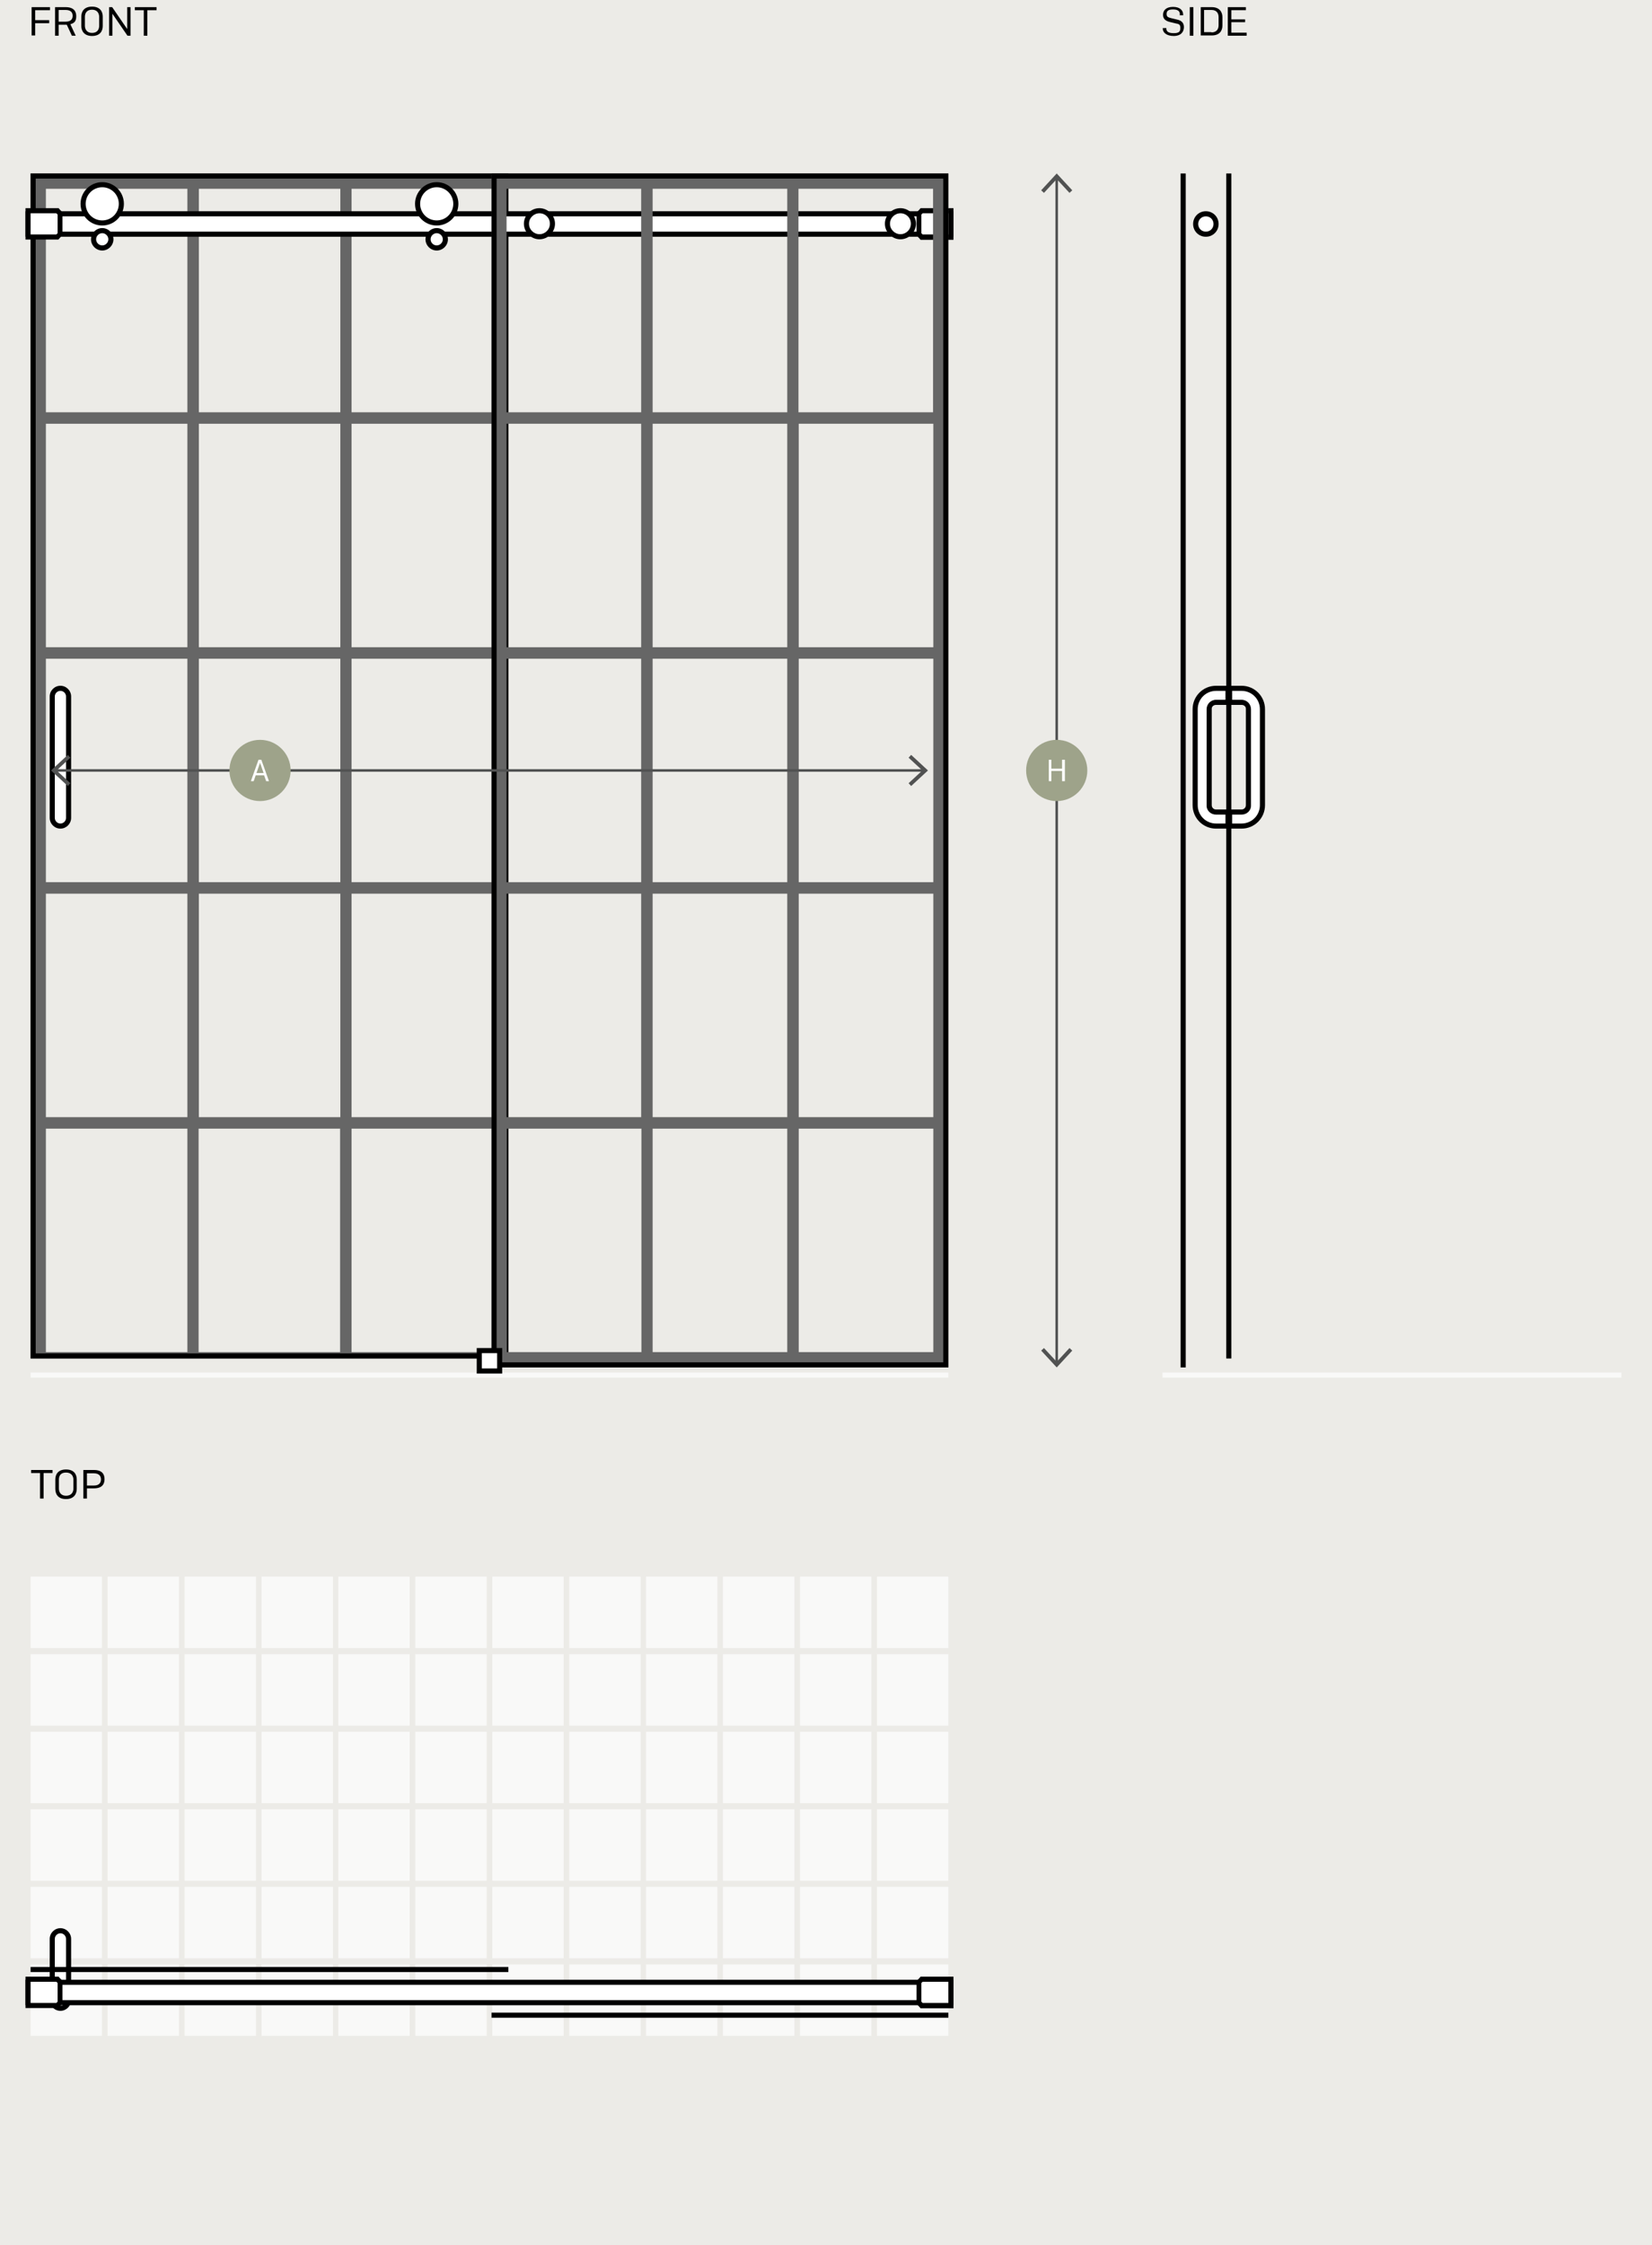 <?xml version="1.0" encoding="UTF-8"?>
<svg id="Layer_1" data-name="Layer 1" xmlns="http://www.w3.org/2000/svg" version="1.1" viewBox="0 0 648 880">
  <defs>
    <style>
      .cls-1 {
        stroke: #515252;
      }

      .cls-1, .cls-2, .cls-3 {
        fill: none;
      }

      .cls-1, .cls-3 {
        stroke-miterlimit: 10;
      }

      .cls-2, .cls-4, .cls-5, .cls-6, .cls-7, .cls-8, .cls-9, .cls-10 {
        stroke-width: 0px;
      }

      .cls-4 {
        fill: #666;
      }

      .cls-5 {
        fill: #9ea38a;
      }

      .cls-3 {
        stroke: #000;
        stroke-width: 2px;
      }

      .cls-6 {
        fill: #ecebe7;
      }

      .cls-7, .cls-11 {
        opacity: .7;
      }

      .cls-7, .cls-12 {
        isolation: isolate;
      }

      .cls-7, .cls-10 {
        fill: #fff;
      }

      .cls-8 {
        fill: #000;
      }

      .cls-9 {
        fill: #515252;
      }
    </style>
  </defs>
  <g id="BKG">
    <rect class="cls-6" y="0" width="648" height="880"/>
  </g>
  <g id="Layer_1-2" data-name="Layer 1">
    <rect class="cls-2" x="12" y="10" width="360" height="528"/>
    <path class="cls-4" d="M12,68v464.5h187.4V68H12ZM78,437.9v-87.6h55.5v87.6h-55.5ZM133.4,442.4v87.6h-55.5v-87.6h55.5ZM78,345.8v-87.6h55.5v87.6h-55.5ZM78,253.7v-87.6h55.5v87.6h-55.5ZM78,161.6v-87.6h55.5v87.6h-55.5ZM18,74h55.5v87.6H18v-87.6ZM18,166.1h55.5v87.6H18v-87.6ZM18,258.2h55.5v87.6H18v-87.6ZM18,350.3h55.5v87.6H18v-87.6ZM18,442.4h55.5v87.6H18v-87.6ZM193.4,530h-55.5v-87.6h55.5v87.6ZM193.4,437.9h-55.5v-87.6h55.5v87.6ZM193.4,345.8h-55.5v-87.6h55.5v87.6ZM193.4,253.7h-55.5v-87.6h55.5v87.6h0ZM193.4,161.6h-55.5v-87.6h55.5v87.6Z"/>
    <path class="cls-8" d="M197.4,70v460.5H14V70h183.4M171.3,85.1c2.8,0,5-2.3,5-5.1s-2.3-5.1-5-5.1-5,2.3-5,5.1,2.3,5.1,5,5.1M40.1,85.1c2.8,0,5-2.3,5-5.1s-2.3-5.1-5-5.1-5,2.3-5,5.1,2.3,5.1,5,5.1M171.3,97.3c1.9,0,3.4-1.5,3.4-3.4s-1.5-3.4-3.4-3.4-3.4,1.5-3.4,3.4,1.5,3.4,3.4,3.4M40.1,97.3c1.9,0,3.4-1.5,3.4-3.4s-1.5-3.4-3.4-3.4-3.4,1.5-3.4,3.4,1.5,3.4,3.4,3.4M23.7,276.4c1.9,0,3.4-1.5,3.4-3.4s-1.5-3.4-3.4-3.4-3.4,1.5-3.4,3.4,1.5,3.4,3.4,3.4M23.7,324.1c1.9,0,3.4-1.5,3.4-3.4s-1.5-3.4-3.4-3.4-3.4,1.5-3.4,3.4,1.5,3.4,3.4,3.4M199.4,68H12v464.5h187.4V68h0ZM171.3,83.1c-1.7,0-3-1.4-3-3.1s1.4-3.1,3-3.1,3,1.4,3,3.1-1.4,3.1-3,3.1h0ZM40.1,83.1c-1.7,0-3-1.4-3-3.1s1.4-3.1,3-3.1,3,1.4,3,3.1-1.4,3.1-3,3.1h0ZM171.3,95.3c-.8,0-1.4-.6-1.4-1.4s.6-1.4,1.4-1.4,1.4.6,1.4,1.4-.6,1.4-1.4,1.4h0ZM40.1,95.3c-.8,0-1.4-.6-1.4-1.4s.6-1.4,1.4-1.4,1.4.6,1.4,1.4-.6,1.4-1.4,1.4h0ZM23.7,274.4c-.8,0-1.4-.6-1.4-1.4s.6-1.4,1.4-1.4,1.4.6,1.4,1.4-.6,1.4-1.4,1.4h0ZM23.7,322.1c-.8,0-1.4-.6-1.4-1.4s.6-1.4,1.4-1.4,1.4.6,1.4,1.4-.6,1.4-1.4,1.4h0Z"/>
    <rect class="cls-7" x="12" y="538" width="360" height="2"/>
    <rect class="cls-10" x="11" y="83.8" width="362" height="8"/>
    <path class="cls-8" d="M372,84.8v6H12v-6h360M374,82.8H10v10h364v-10h0Z"/>
    <polygon class="cls-10" points="361.5 92.9 360.5 91.8 360.5 83.7 361.5 82.6 373 82.6 373 92.9 361.5 92.9"/>
    <path class="cls-8" d="M372,83.6v8.3h-10.1l-.5-.5v-7.3l.5-.5h10.1M374,81.6h-12.9l-.6.7-.5.5-.5.6v8.8l.5.6.5.5.6.7h12.9v-12.3h0Z"/>
    <path class="cls-4" d="M192.8,68v468h179.2V68h-179.2ZM366,161.6h-52.8v-87.6h52.8v87.6ZM256,437.9v-87.6h52.8v87.6h-52.8ZM308.8,442.4v87.6h-52.8v-87.6h52.8ZM308.8,166.1v87.6h-52.8v-87.6h52.8ZM256,161.6v-87.6h52.8v87.6h-52.8ZM308.8,258.2v87.6h-52.8v-87.6h52.8ZM251.5,253.7h-52.8v-87.6h52.8v87.6h0ZM251.5,258.2v87.6h-52.8v-87.6h52.8ZM251.5,350.3v87.6h-52.8v-87.6h52.8ZM313.3,350.3h52.8v87.6h-52.8v-87.6ZM313.3,345.8v-87.6h52.8v87.6h-52.8ZM313.3,253.7v-87.6h52.8v87.6h-52.8ZM251.5,74v87.6h-52.8v-87.6s52.8,0,52.8,0ZM198.8,442.4h52.8v87.6h-52.8v-87.6ZM313.3,530v-87.6h52.8v87.6h-52.8Z"/>
    <path class="cls-8" d="M370,70v464h-175.2V70h175.2M353.2,92.9c2.8,0,5.1-2.3,5.1-5.1s-2.3-5.1-5.1-5.1-5.1,2.3-5.1,5.1,2.3,5.1,5.1,5.1M211.6,92.9c2.8,0,5.1-2.3,5.1-5.1s-2.3-5.1-5.1-5.1-5.1,2.3-5.1,5.1,2.3,5.1,5.1,5.1M372,68h-179.2v468h179.2V68h0ZM353.2,90.9c-1.7,0-3.1-1.4-3.1-3.1s1.4-3.1,3.1-3.1,3.1,1.4,3.1,3.1-1.4,3.1-3.1,3.1h0ZM211.6,90.9c-1.7,0-3.1-1.4-3.1-3.1s1.4-3.1,3.1-3.1,3.1,1.4,3.1,3.1-1.4,3.1-3.1,3.1h0Z"/>
    <circle class="cls-10" cx="353.2" cy="87.8" r="5.1"/>
    <path class="cls-8" d="M353.2,83.6c2.3,0,4.1,1.8,4.1,4.1s-1.9,4.1-4.1,4.1-4.1-1.8-4.1-4.1,1.9-4.1,4.1-4.1M353.2,81.6c-3.4,0-6.1,2.8-6.1,6.1s2.8,6.1,6.1,6.1,6.1-2.8,6.1-6.1-2.8-6.1-6.1-6.1h0Z"/>
    <circle class="cls-10" cx="211.6" cy="87.8" r="5.1"/>
    <path class="cls-8" d="M211.6,83.6c2.3,0,4.1,1.8,4.1,4.1s-1.9,4.1-4.1,4.1-4.1-1.8-4.1-4.1,1.9-4.1,4.1-4.1M211.6,81.6c-3.4,0-6.1,2.8-6.1,6.1s2.8,6.1,6.1,6.1,6.1-2.8,6.1-6.1-2.8-6.1-6.1-6.1h0Z"/>
    <circle class="cls-10" cx="171.3" cy="80" r="7.5"/>
    <path class="cls-8" d="M171.3,73.4c3.6,0,6.5,2.9,6.5,6.5s-2.9,6.5-6.5,6.5-6.5-2.9-6.5-6.5,2.9-6.5,6.5-6.5M171.3,71.4c-4.7,0-8.5,3.8-8.5,8.5s3.8,8.5,8.5,8.5,8.5-3.8,8.5-8.5-3.8-8.5-8.5-8.5h0Z"/>
    <circle class="cls-10" cx="40.1" cy="80" r="7.5"/>
    <path class="cls-8" d="M40.1,73.4c3.6,0,6.5,2.9,6.5,6.5s-2.9,6.5-6.5,6.5-6.5-2.9-6.5-6.5,2.9-6.5,6.5-6.5M40.1,71.4c-4.7,0-8.5,3.8-8.5,8.5s3.8,8.5,8.5,8.5,8.5-3.8,8.5-8.5-3.8-8.5-8.5-8.5h0Z"/>
    <circle class="cls-10" cx="171.3" cy="93.8" r="3.4"/>
    <path class="cls-8" d="M171.3,91.4c1.3,0,2.4,1.1,2.4,2.4s-1.1,2.4-2.4,2.4-2.4-1.1-2.4-2.4,1.1-2.4,2.4-2.4M171.3,89.4c-2.4,0-4.4,2-4.4,4.4s2,4.4,4.4,4.4,4.4-2,4.4-4.4-2-4.4-4.4-4.4h0Z"/>
    <circle class="cls-10" cx="40.1" cy="93.8" r="3.4"/>
    <path class="cls-8" d="M40.1,91.4c1.3,0,2.4,1.1,2.4,2.4s-1.1,2.4-2.4,2.4-2.4-1.1-2.4-2.4,1.1-2.4,2.4-2.4M40.1,89.4c-2.4,0-4.4,2-4.4,4.4s2,4.4,4.4,4.4,4.4-2,4.4-4.4-2-4.4-4.4-4.4h0Z"/>
    <polygon class="cls-10" points="11 92.9 11 82.6 22.5 82.6 23.5 83.7 23.5 91.8 22.5 92.9 11 92.9"/>
    <path class="cls-8" d="M22.1,83.6l.5.5v7.3l-.5.5h-10.1v-8.3h10.1M22.9,81.6h-12.9v12.3h12.9l.6-.7.5-.5.5-.6v-8.8l-.5-.6-.5-.5-.6-.7h0Z"/>
    <path class="cls-10" d="M23.7,323.8c-1.8,0-3.2-1.4-3.2-3.2v-47.6c0-1.8,1.4-3.2,3.2-3.2s3.2,1.4,3.2,3.2v47.6c0,1.8-1.4,3.2-3.2,3.2Z"/>
    <path class="cls-8" d="M23.7,270.8c1.2,0,2.2,1,2.2,2.2v47.6c0,1.2-1,2.2-2.2,2.2s-2.2-1-2.2-2.2v-47.6c0-1.2,1-2.2,2.2-2.2M23.7,268.8c-2.3,0-4.2,1.9-4.2,4.2v47.6c0,2.3,1.9,4.2,4.2,4.2s4.2-1.9,4.2-4.2v-47.6c0-2.3-1.9-4.2-4.2-4.2h0Z"/>
    <rect class="cls-10" x="188" y="529.4" width="8" height="8"/>
    <path class="cls-8" d="M195,530.4v6h-6v-6h6M197,528.4h-10v10h10v-10h0Z"/>
    <g class="cls-11">
      <rect class="cls-10" x="12" y="618" width="28" height="28"/>
      <rect class="cls-10" x="12" y="770" width="28" height="28"/>
      <rect class="cls-10" x="12" y="739.6" width="28" height="28"/>
      <rect class="cls-10" x="12" y="709.2" width="28" height="28"/>
      <rect class="cls-10" x="12" y="678.8" width="28" height="28"/>
      <rect class="cls-10" x="12" y="648.4" width="28" height="28"/>
      <rect class="cls-10" x="42.2" y="618" width="28" height="28"/>
      <rect class="cls-10" x="42.2" y="770" width="28" height="28"/>
      <rect class="cls-10" x="42.2" y="739.6" width="28" height="28"/>
      <rect class="cls-10" x="42.2" y="709.2" width="28" height="28"/>
      <rect class="cls-10" x="42.2" y="678.8" width="28" height="28"/>
      <rect class="cls-10" x="42.2" y="648.4" width="28" height="28"/>
      <rect class="cls-10" x="72.4" y="618" width="28" height="28"/>
      <rect class="cls-10" x="72.4" y="770" width="28" height="28"/>
      <rect class="cls-10" x="72.4" y="739.6" width="28" height="28"/>
      <rect class="cls-10" x="72.4" y="709.2" width="28" height="28"/>
      <rect class="cls-10" x="72.4" y="678.8" width="28" height="28"/>
      <rect class="cls-10" x="72.4" y="648.4" width="28" height="28"/>
      <rect class="cls-10" x="102.6" y="618" width="28" height="28"/>
      <rect class="cls-10" x="102.6" y="770" width="28" height="28"/>
      <rect class="cls-10" x="102.6" y="739.6" width="28" height="28"/>
      <rect class="cls-10" x="102.6" y="709.2" width="28" height="28"/>
      <rect class="cls-10" x="102.6" y="678.8" width="28" height="28"/>
      <rect class="cls-10" x="102.6" y="648.4" width="28" height="28"/>
      <rect class="cls-10" x="132.7" y="618" width="28" height="28"/>
      <rect class="cls-10" x="132.7" y="770" width="28" height="28"/>
      <rect class="cls-10" x="132.7" y="739.6" width="28" height="28"/>
      <rect class="cls-10" x="132.7" y="709.2" width="28" height="28"/>
      <rect class="cls-10" x="132.7" y="678.8" width="28" height="28"/>
      <rect class="cls-10" x="132.7" y="648.4" width="28" height="28"/>
      <rect class="cls-10" x="162.9" y="618" width="28" height="28"/>
      <rect class="cls-10" x="162.9" y="770" width="28" height="28"/>
      <rect class="cls-10" x="162.9" y="739.6" width="28" height="28"/>
      <rect class="cls-10" x="162.9" y="709.2" width="28" height="28"/>
      <rect class="cls-10" x="162.9" y="678.8" width="28" height="28"/>
      <rect class="cls-10" x="162.9" y="648.4" width="28" height="28"/>
      <rect class="cls-10" x="193.1" y="618" width="28" height="28"/>
      <rect class="cls-10" x="193.1" y="770" width="28" height="28"/>
      <rect class="cls-10" x="193.1" y="739.6" width="28" height="28"/>
      <rect class="cls-10" x="193.1" y="709.2" width="28" height="28"/>
      <rect class="cls-10" x="193.1" y="678.8" width="28" height="28"/>
      <rect class="cls-10" x="193.1" y="648.4" width="28" height="28"/>
      <rect class="cls-10" x="223.3" y="618" width="28" height="28"/>
      <rect class="cls-10" x="223.3" y="770" width="28" height="28"/>
      <rect class="cls-10" x="223.3" y="739.6" width="28" height="28"/>
      <rect class="cls-10" x="223.3" y="709.2" width="28" height="28"/>
      <rect class="cls-10" x="223.3" y="678.8" width="28" height="28"/>
      <rect class="cls-10" x="223.3" y="648.4" width="28" height="28"/>
      <rect class="cls-10" x="253.4" y="618" width="28" height="28"/>
      <rect class="cls-10" x="253.4" y="770" width="28" height="28"/>
      <rect class="cls-10" x="253.4" y="739.6" width="28" height="28"/>
      <rect class="cls-10" x="253.4" y="709.2" width="28" height="28"/>
      <rect class="cls-10" x="253.4" y="678.8" width="28" height="28"/>
      <rect class="cls-10" x="253.4" y="648.4" width="28" height="28"/>
      <rect class="cls-10" x="283.6" y="618" width="28" height="28"/>
      <rect class="cls-10" x="283.6" y="770" width="28" height="28"/>
      <rect class="cls-10" x="283.6" y="739.6" width="28" height="28"/>
      <rect class="cls-10" x="283.6" y="709.2" width="28" height="28"/>
      <rect class="cls-10" x="283.6" y="678.8" width="28" height="28"/>
      <rect class="cls-10" x="283.6" y="648.4" width="28" height="28"/>
      <rect class="cls-10" x="313.8" y="618" width="28" height="28"/>
      <rect class="cls-10" x="313.8" y="770" width="28" height="28"/>
      <rect class="cls-10" x="313.8" y="739.6" width="28" height="28"/>
      <rect class="cls-10" x="313.8" y="709.2" width="28" height="28"/>
      <rect class="cls-10" x="313.8" y="678.8" width="28" height="28"/>
      <rect class="cls-10" x="313.8" y="648.4" width="28" height="28"/>
      <rect class="cls-10" x="344" y="618" width="28" height="28"/>
      <rect class="cls-10" x="344" y="770" width="28" height="28"/>
      <rect class="cls-10" x="344" y="739.6" width="28" height="28"/>
      <rect class="cls-10" x="344" y="709.2" width="28" height="28"/>
      <rect class="cls-10" x="344" y="678.8" width="28" height="28"/>
      <rect class="cls-10" x="344" y="648.4" width="28" height="28"/>
    </g>
    <line class="cls-3" x1="372" y1="789.9" x2="192.8" y2="789.9"/>
    <path class="cls-10" d="M23.7,787.2c-1.8,0-3.2-1.4-3.2-3.2v-24c0-1.8,1.4-3.2,3.2-3.2s3.2,1.4,3.2,3.2v24c0,1.8-1.4,3.2-3.2,3.2Z"/>
    <path class="cls-8" d="M23.7,757.8c1.2,0,2.2,1,2.2,2.2v24c0,1.2-1,2.2-2.2,2.2s-2.2-1-2.2-2.2v-24c0-1.2,1-2.2,2.2-2.2M23.7,755.8c-2.3,0-4.2,1.9-4.2,4.2v24c0,2.3,1.9,4.2,4.2,4.2s4.2-1.9,4.2-4.2v-24c0-2.3-1.9-4.2-4.2-4.2h0Z"/>
    <line class="cls-3" x1="199.4" y1="772" x2="12" y2="772"/>
    <rect class="cls-10" x="11" y="777" width="362" height="8"/>
    <path class="cls-8" d="M372,778v6H12v-6h360M374,776H10v10h364v-10h0Z"/>
    <polygon class="cls-10" points="361.5 786.1 360.5 785 360.5 776.9 361.5 775.8 373 775.8 373 786.1 361.5 786.1"/>
    <path class="cls-8" d="M372,776.8v8.3h-10.1l-.5-.5v-7.3l.5-.5h10.1M374,774.8h-12.9l-.6.7-.5.5-.5.6v8.8l.5.6.5.5.6.7h12.9v-12.3h0Z"/>
    <polygon class="cls-10" points="11 786.1 11 775.8 22.5 775.8 23.5 776.9 23.5 785 22.5 786.1 11 786.1"/>
    <path class="cls-8" d="M22.1,776.8l.5.5v7.3l-.5.5h-10.1v-8.3h10.1M22.9,774.8h-12.9v12.3h12.9l.6-.7.5-.5.5-.6v-8.8l-.5-.6-.5-.5-.6-.7h0Z"/>
    <rect class="cls-2" x="456" y="10" width="180" height="528"/>
    <rect class="cls-7" x="456" y="538" width="180" height="2"/>
    <line class="cls-3" x1="464.1" y1="536" x2="464.1" y2="68"/>
    <line class="cls-3" x1="482" y1="532.5" x2="482" y2="68"/>
    <circle class="cls-10" cx="473" cy="87.8" r="4"/>
    <path class="cls-8" d="M473,84.8c1.7,0,3,1.3,3,3s-1.3,3-3,3-3-1.3-3-3,1.3-3,3-3M473,82.8c-2.8,0-5,2.2-5,5s2.2,5,5,5,5-2.2,5-5-2.2-5-5-5h0Z"/>
    <path class="cls-10" d="M477,319.3h3.7v3.5h-3.7c-4,0-7.2-3.2-7.2-7.2v-37.6c0-4,3.2-7.2,7.2-7.2h3.7v3.5h-3.7c-2.1,0-3.7,1.7-3.7,3.7v37.6c-.1,2.1,1.6,3.7,3.7,3.7Z"/>
    <path class="cls-10" d="M490.7,315.6v-37.6c0-2-1.6-3.7-3.7-3.7h-3.7v-3.5h3.7c4,0,7.2,3.2,7.2,7.2v37.6c0,4-3.2,7.2-7.2,7.2h-3.7v-3.5h3.7c2.1,0,3.8-1.6,3.7-3.7Z"/>
    <path class="cls-8" d="M477,276.3h5.7v-7.5h-5.7c-5.1,0-9.2,4.1-9.2,9.2v37.6c0,5.1,4.1,9.2,9.2,9.2h5.7v-7.5h-5.7c-1,0-1.7-.8-1.7-1.7v-37.6c-.1-1,.7-1.7,1.7-1.7ZM477,319.3h3.7v3.5h-3.7c-4,0-7.2-3.2-7.2-7.2v-37.6c0-4,3.2-7.2,7.2-7.2h3.7v3.5h-3.7c-2.1,0-3.7,1.7-3.7,3.7v37.6c-.1,2.1,1.6,3.7,3.7,3.7Z"/>
    <path class="cls-8" d="M488.7,278v37.6c0,.9-.7,1.7-1.7,1.7h-5.7v7.5h5.7c5.1,0,9.2-4.1,9.2-9.2v-37.6c0-5.1-4.1-9.2-9.2-9.2h-5.7v7.5h5.7c1,0,1.8.7,1.7,1.7ZM490.7,315.6v-37.6c0-2-1.6-3.7-3.7-3.7h-3.7v-3.5h3.7c4,0,7.2,3.2,7.2,7.2v37.6c0,4-3.2,7.2-7.2,7.2h-3.7v-3.5h3.7c2.1,0,3.8-1.6,3.7-3.7Z"/>
    <line class="cls-1" x1="414.5" y1="69.6" x2="414.5" y2="534.4"/>
    <polygon class="cls-9" points="408.4 74.6 409.5 75.6 414.5 70.2 419.5 75.6 420.6 74.6 414.5 68 408.4 74.6"/>
    <polygon class="cls-9" points="408.4 529.4 409.5 528.4 414.5 533.8 419.5 528.4 420.6 529.4 414.5 536 408.4 529.4"/>
    <circle class="cls-5" cx="414.5" cy="302" r="12"/>
    <g class="cls-12">
      <path class="cls-10" d="M416.6,302.2h-4.2v4h-1v-8.4h1v3.5h4.2v-3.5h1.1v8.4h-1.1v-4Z"/>
    </g>
    <g class="cls-12">
      <path class="cls-8" d="M13.8,9v4.9h-1.4V2.8h7.2v1.2h-5.8v3.9h5.5v1.2h-5.5Z"/>
      <path class="cls-8" d="M23,9.7v4.3h-1.4V2.8h4.1c3.3,0,4.2,1.7,4.2,3.5s-.5,2.7-2.3,3.2l2.1,4.5h-1.5l-2-4.3c-.2,0-.4,0-.6,0h-2.7,0ZM23,3.9v4.6h2.7c2.2,0,2.8-1.1,2.8-2.3s-.6-2.3-2.8-2.3h-2.7Z"/>
      <path class="cls-8" d="M31.9,10.2v-3.7c0-1.9,1-3.9,4.2-3.9s4.2,2,4.2,3.9v3.7c0,1.9-1,3.9-4.2,3.9s-4.2-2.1-4.2-3.9ZM38.9,10.1v-3.5c0-1.3-.7-2.8-2.8-2.8s-2.8,1.4-2.8,2.8v3.5c0,1.3.7,2.8,2.8,2.8s2.8-1.4,2.8-2.8Z"/>
      <path class="cls-8" d="M44.1,5.4v8.6h-1.3V2.8h1.2l5.9,8.6V2.8h1.3v11.2h-1.2s-5.9-8.6-5.9-8.6Z"/>
      <path class="cls-8" d="M57.8,4v10h-1.4V4h-3.5v-1.2h8.5v1.2h-3.5Z"/>
    </g>
    <g class="cls-12">
      <path class="cls-8" d="M462.8,5.8v-.2c0-1.1-.6-1.9-2.7-1.9s-2.5.8-2.5,1.8.5,1.3,1.7,1.6l2.5.6c1.4.3,2.6,1.1,2.6,2.9s-1.1,3.5-4,3.5-4.3-1.4-4.3-2.9v-.2h1.4v.2c0,1,.6,1.8,2.9,1.8s2.6-.8,2.6-2.1-.6-1.5-1.7-1.7l-2.5-.6c-1.6-.4-2.6-1.2-2.6-2.8s1.1-3.1,3.9-3.1,4,1.4,4,3.1v.2s-1.4,0-1.4,0Z"/>
      <path class="cls-8" d="M468.1,14h-1.4V2.8h1.4v11.2Z"/>
      <path class="cls-8" d="M471,2.8h4.3c3.2,0,4.2,2.1,4.2,3.9v3.3c0,1.9-1,3.9-4.2,3.9h-4.3V2.8ZM475.2,12.7c2.1,0,2.8-1.4,2.8-2.8v-3.2c0-1.4-.7-2.8-2.8-2.8h-2.9v8.7h2.9Z"/>
      <path class="cls-8" d="M481.6,2.8h7.1v1.2h-5.7v3.6h5.4v1.1h-5.4v4.1h6v1.2h-7.4V2.8h0Z"/>
    </g>
    <g class="cls-12">
      <path class="cls-8" d="M17.1,577.4v10h-1.4v-10h-3.5v-1.2h8.4v1.2s-3.5,0-3.5,0Z"/>
      <path class="cls-8" d="M21.7,583.6v-3.7c0-1.9,1-3.9,4.2-3.9s4.2,2,4.2,3.9v3.7c0,1.9-1,4-4.2,4s-4.2-2-4.2-4ZM28.8,583.5v-3.5c0-1.3-.7-2.8-2.9-2.8s-2.8,1.4-2.8,2.8v3.5c0,1.3.7,2.8,2.8,2.8s2.9-1.4,2.9-2.8Z"/>
      <path class="cls-8" d="M34.1,583.4v4h-1.4v-11.2h4.1c3.3,0,4.2,1.7,4.2,3.6s-.9,3.6-4.2,3.6h-2.7ZM34.1,577.4v4.9h2.7c2.2,0,2.8-1.2,2.8-2.4s-.6-2.4-2.8-2.4h-2.7Z"/>
    </g>
    <line class="cls-1" x1="21.6" y1="302" x2="362.4" y2="302"/>
    <polygon class="cls-9" points="26.6 308.1 27.6 307 22.2 302 27.6 297 26.6 295.9 20 302 26.6 308.1"/>
    <polygon class="cls-9" points="357.4 308.1 356.4 307 361.8 302 356.4 297 357.4 295.9 364 302 357.4 308.1"/>
    <circle class="cls-5" cx="102" cy="302" r="12"/>
    <g class="cls-12">
      <path class="cls-10" d="M103.7,303.9h-3.4l-.8,2.3h-1.1l3-8.4h1.1l3,8.4h-1.1s-.8-2.3-.8-2.3ZM102,299l-1.4,4h2.8l-1.4-4Z"/>
    </g>
  </g>
</svg>